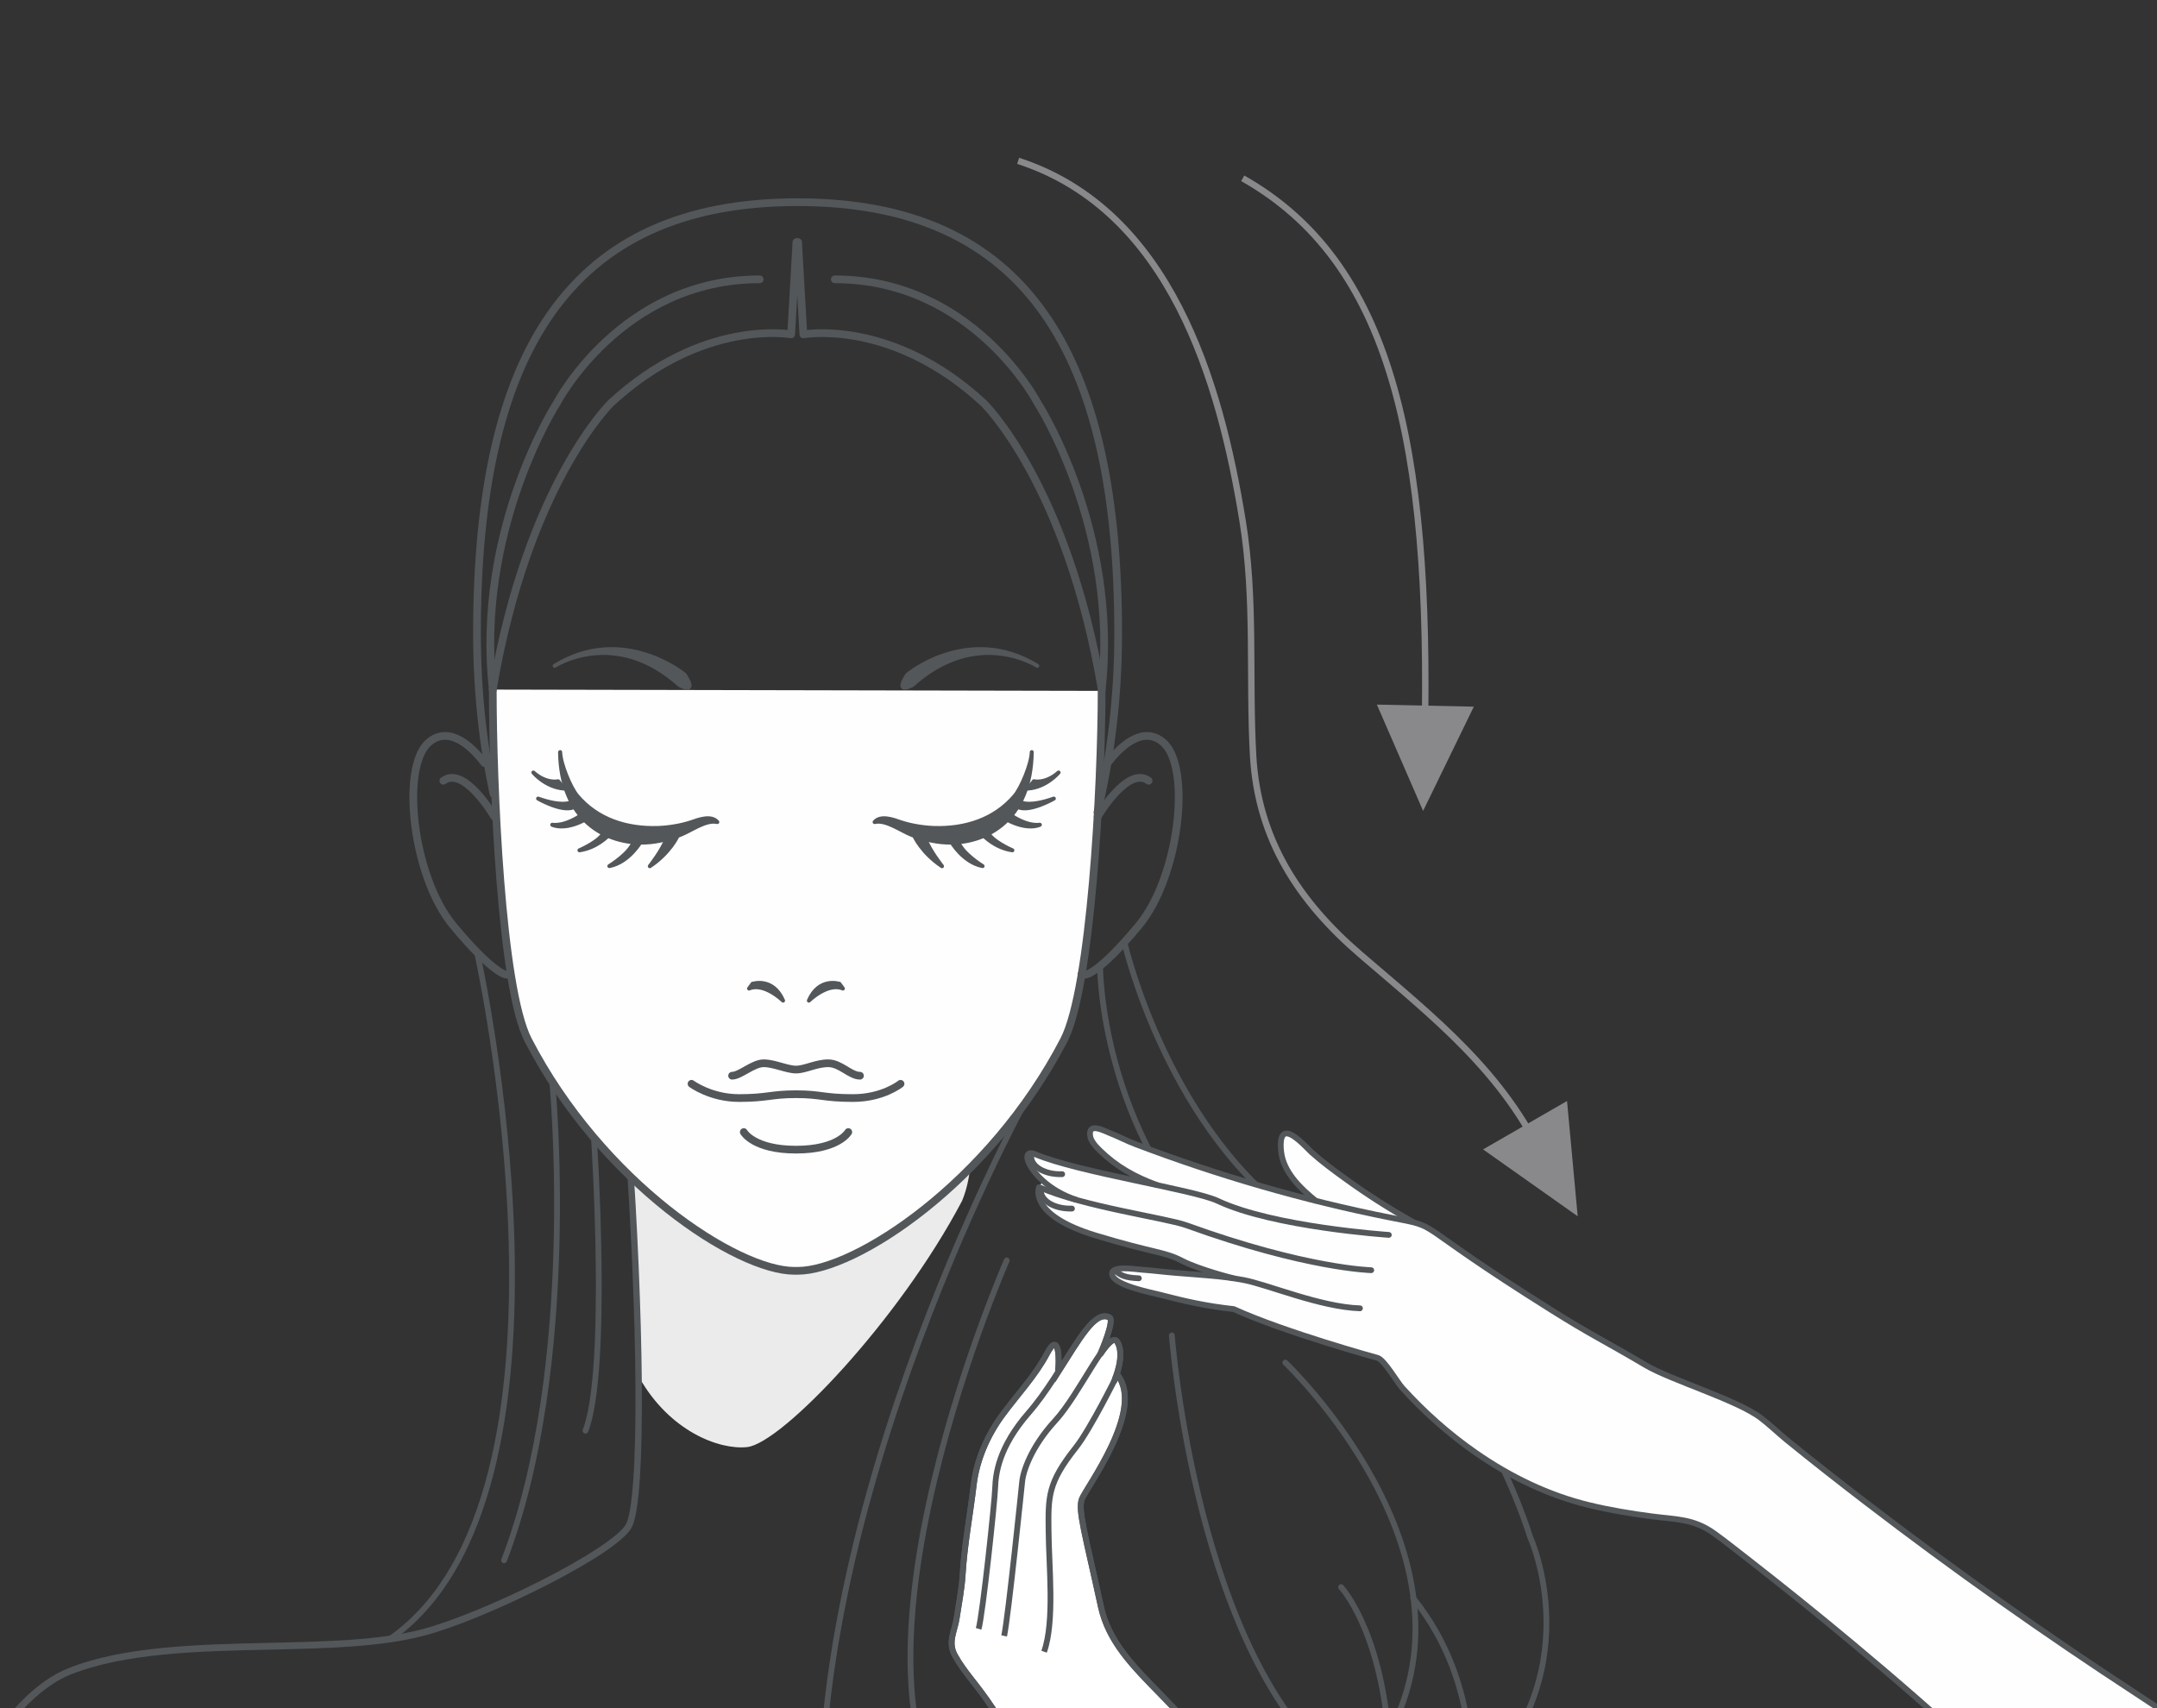 <?xml version="1.0" encoding="UTF-8"?><svg id="_レイヤー_2" xmlns="http://www.w3.org/2000/svg" xmlns:xlink="http://www.w3.org/1999/xlink" viewBox="0 0 168 133.06"><rect x="0" y="0" width="168" height="133.06" fill="#333333" stroke="none"/><defs><style>.cls-1,.cls-2,.cls-3,.cls-4,.cls-5,.cls-6{fill:none;}.cls-7{fill:#fff;}.cls-7,.cls-2,.cls-8,.cls-4,.cls-5,.cls-6{stroke:#53575a;}.cls-7,.cls-2,.cls-3{stroke-miterlimit:10;}.cls-7,.cls-2,.cls-4{stroke-width:.45px;}.cls-8,.cls-4,.cls-5,.cls-6{stroke-linecap:round;stroke-linejoin:round;}.cls-8,.cls-5{stroke-width:.6px;}.cls-8,.cls-9{fill:#fefefe;}.cls-3{stroke:#89898c;stroke-width:.5px;}.cls-10{fill:#ebebec;}.cls-11{fill:#53575a;}.cls-6{stroke-width:.31px;}.cls-12{fill:#89898c;}.cls-13{clip-path:url(#clippath);}</style><clipPath id="clippath"><rect class="cls-1" y="0" width="168" height="133.06"/></clipPath></defs><g id="_レイヤー_1-2"><g class="cls-13"><path class="cls-10" d="M49.79,107.31c2.38,4.21,6.24,5.65,8.4,5.42,2.7-.29,11.86-9.9,16.74-19.18.88-2.08.69-4.6.69-4.6h-26.63c.44,6.03.74,12.79.79,18.36"/><path class="cls-11" d="M49.21,88.98h27.09c0,.3-.02.84-.04,1.54.16-.2.34-.39.53-.57.02-.75.03-1.19.03-1.23v-.26s-28.17,0-28.17,0l.02.28c.47,6.33.78,13.42.82,18.97.05,6.15-.23,10.19-.76,11.07-.53.88-3.04,2.54-6.54,4.32-3.38,1.72-7.02,3.21-9.27,3.81-3.32.88-7.52.97-11.97,1.07-5.54.13-11.28.26-15.61,1.97-1.26.5-2.52,1.39-3.73,2.64-.53.55-1.05,1.17-1.55,1.84h0c1.01-1.14,1.82-1.87,1.82-1.87v.51c1.18-1.24,2.41-2.14,3.64-2.63,4.25-1.68,9.94-1.81,15.43-1.93,4.48-.1,8.71-.2,12.08-1.09,2.32-.61,5.91-2.09,9.38-3.85,1.75-.89,5.91-3.1,6.75-4.51.32-.53.54-1.83.68-3.95.12-1.89.17-4.38.15-7.39-.05-5.48-.34-12.46-.8-18.73Z"/><path class="cls-9" d="M66.37,86.77c.05-.69-1.13-.24-2.29-.17-1.56.1-2.93.2-3.02.88-.1.69,1.59.78,2.73.49,1.56-.39,2.54-.46,2.59-1.19"/><path class="cls-8" d="M38.38,53.72c0,7.44.66,23.24,2.75,27.29,5.77,11.16,16.27,17.99,20.74,17.99h.26c4.47,0,14.96-6.84,20.74-17.99,2.09-4.04,2.93-19.75,2.93-27.19"/><path class="cls-5" d="M85.48,63.28c1.04-4.34,1.61-9.03,1.61-13.94,0-21.78-7.14-33.59-24.97-33.59s-24.97,11.81-24.97,33.59c0,4.38.45,8.59,1.29,12.52"/><path class="cls-5" d="M86.26,59.45c.81-1.07,2.67-3.05,4.33-1.62,2.23,1.9,1.27,10.47-1.9,14.28-3.17,3.81-4.13,3.81-4.13,3.81,0,0-.13.04-.33-.02"/><path class="cls-5" d="M37.74,59.45c-.81-1.07-2.66-3.05-4.34-1.62-2.22,1.9-1.27,10.47,1.9,14.28,3.17,3.81,4.12,3.81,4.12,3.81,0,0,.13.04.33-.01"/><path class="cls-11" d="M80.36,58.59c-.02.9-.79,2.77-1.32,3.4-1.58,1.87-3.89,2.59-6.3,2.51-.85-.03-1.82-.19-2.62-.46-.56-.2-1.53-.55-2,0,.89-.21,2.06.68,2.87.99,1.01.38,2.07.63,3.15.61,2.79-.05,6.14-1.83,6.22-7.04"/><path class="cls-6" d="M80.36,58.59c-.02.9-.79,2.77-1.32,3.4-1.58,1.87-3.89,2.59-6.3,2.51-.85-.03-1.82-.19-2.62-.46-.56-.2-1.53-.55-2,0,.89-.21,2.06.68,2.87.99,1.01.38,2.07.63,3.15.61,2.79-.05,6.14-1.83,6.22-7.04Z"/><path class="cls-11" d="M71.21,65.12s.58,1.31,2.16,2.36c0,0-.96-1.21-1.32-2.17l-.83-.19Z"/><path class="cls-6" d="M71.21,65.12s.58,1.31,2.16,2.36c0,0-.96-1.21-1.32-2.17l-.83-.19Z"/><path class="cls-11" d="M74.09,65.57s.92,1.61,2.44,1.9c0,0-1.7-1.03-1.94-2.02l-.5.12Z"/><path class="cls-6" d="M74.09,65.57s.92,1.61,2.44,1.9c0,0-1.7-1.03-1.94-2.02l-.5.12Z"/><path class="cls-11" d="M76.6,65.08s.89.97,2.25,1.16c0,0-1.76-.75-1.94-1.5l-.31.34Z"/><path class="cls-6" d="M76.6,65.08s.89.97,2.25,1.16c0,0-1.76-.75-1.94-1.5l-.31.34Z"/><path class="cls-11" d="M80.52,60.86s.89.23,1.93-.68c0,0-.95,1.15-2.4,1.25l.48-.57Z"/><path class="cls-6" d="M80.52,60.86s.89.23,1.93-.68c0,0-.95,1.15-2.4,1.25l.48-.57Z"/><path class="cls-11" d="M79.62,62.54s.65.31,2.46-.33c0,0-1.8,1.04-2.73.69l.28-.37Z"/><path class="cls-6" d="M79.62,62.54s.65.31,2.46-.33c0,0-1.8,1.04-2.73.69l.28-.37Z"/><path class="cls-11" d="M78.85,63.59s1.11.78,2.14.66c0,0-.93.49-2.6-.42l.46-.25Z"/><path class="cls-6" d="M78.85,63.59s1.11.78,2.14.66c0,0-.93.49-2.6-.42l.46-.25Z"/><path class="cls-11" d="M70.67,52.56s4.77-3.98,10.12-.69c0,0-4.67-3.06-9.73,1.5,0,0-1.45.82-.39-.81"/><path class="cls-6" d="M70.67,52.56s4.77-3.98,10.12-.69c0,0-4.67-3.06-9.73,1.5,0,0-1.45.82-.39-.81Z"/><path class="cls-11" d="M43.63,58.59c.02.9.79,2.77,1.32,3.4,1.58,1.87,3.88,2.59,6.3,2.51.85-.03,1.83-.19,2.62-.46.57-.2,1.53-.55,2,0-.89-.21-2.06.68-2.87.99-1.02.38-2.07.63-3.16.61-2.79-.05-6.14-1.83-6.22-7.04"/><path class="cls-6" d="M43.63,58.59c.02.9.79,2.77,1.32,3.4,1.58,1.87,3.88,2.59,6.3,2.51.85-.03,1.83-.19,2.62-.46.57-.2,1.53-.55,2,0-.89-.21-2.06.68-2.87.99-1.02.38-2.07.63-3.16.61-2.79-.05-6.14-1.83-6.22-7.04Z"/><path class="cls-11" d="M52.77,65.12s-.58,1.31-2.16,2.36c0,0,.96-1.21,1.32-2.17l.84-.19Z"/><path class="cls-6" d="M52.77,65.12s-.58,1.31-2.16,2.36c0,0,.96-1.21,1.32-2.17l.84-.19Z"/><path class="cls-11" d="M49.9,65.57s-.92,1.61-2.44,1.9c0,0,1.7-1.03,1.94-2.02l.49.12Z"/><path class="cls-6" d="M49.9,65.57s-.92,1.61-2.44,1.9c0,0,1.7-1.03,1.94-2.02l.49.12Z"/><path class="cls-11" d="M47.38,65.08s-.89.97-2.25,1.16c0,0,1.76-.75,1.94-1.5l.31.34Z"/><path class="cls-6" d="M47.38,65.08s-.89.97-2.25,1.16c0,0,1.76-.75,1.94-1.5l.31.34Z"/><path class="cls-11" d="M43.47,60.86s-.89.23-1.93-.68c0,0,.95,1.15,2.4,1.25l-.47-.57Z"/><path class="cls-6" d="M43.47,60.86s-.89.23-1.93-.68c0,0,.95,1.15,2.4,1.25l-.47-.57Z"/><path class="cls-11" d="M44.37,62.54s-.66.31-2.46-.33c0,0,1.8,1.04,2.73.69l-.27-.37Z"/><path class="cls-6" d="M44.37,62.54s-.66.31-2.46-.33c0,0,1.8,1.04,2.73.69l-.27-.37Z"/><path class="cls-11" d="M45.14,63.59s-1.11.78-2.13.66c0,0,.93.49,2.59-.42l-.46-.25Z"/><path class="cls-6" d="M45.14,63.59s-1.11.78-2.13.66c0,0,.93.49,2.59-.42l-.46-.25Z"/><path class="cls-11" d="M65.37,76.64s-1.58-.53-2.37,1.31c0,0,1.47-1.44,2.65-.94l-.28-.38Z"/><path class="cls-6" d="M65.37,76.64s-1.58-.53-2.37,1.31c0,0,1.47-1.44,2.65-.94l-.28-.38Z"/><path class="cls-11" d="M58.62,76.64s1.58-.53,2.37,1.31c0,0-1.47-1.44-2.65-.94l.28-.38Z"/><path class="cls-6" d="M58.62,76.64s1.58-.53,2.37,1.31c0,0-1.47-1.44-2.65-.94l.28-.38Z"/><path class="cls-5" d="M53.86,84.43s1.49,1.11,3.7,1.11,2.48-.3,4.44-.3,2.11.3,4.44.3,3.7-1.11,3.7-1.11"/><path class="cls-5" d="M57.93,88.19s.76,1.37,4.07,1.37,4.07-1.37,4.07-1.37"/><path class="cls-5" d="M57.02,83.8c.63,0,1.63-.97,2.46-.97s1.8.49,2.52.49,1.56-.49,2.51-.49,1.71.97,2.47.97"/><path class="cls-5" d="M38.5,63.62s-2.33-4-3.97-2.8"/><path class="cls-11" d="M53.32,52.56s-4.77-3.98-10.12-.69c0,0,4.67-3.06,9.73,1.5,0,0,1.45.82.39-.81"/><path class="cls-6" d="M53.32,52.56s-4.77-3.98-10.12-.69c0,0,4.67-3.06,9.73,1.5,0,0,1.45.82.39-.81Z"/><path class="cls-5" d="M85.49,63.62s2.34-4,3.97-2.8"/><path class="cls-11" d="M1.19,133.83c.23-.27.47-.53.7-.78v-.51s-.8.73-1.82,1.87h.61c.17-.2.34-.41.51-.59Z"/><path class="cls-5" d="M62.16,18.86l.41,7.19s6.88-1.28,14.04,5.35c0,0,6.49,6.3,9.2,22.31"/><path class="cls-5" d="M85.81,53.72c1.36-12.5-5-22.34-5-22.34,0,0-5.01-9.62-15.79-9.62"/><path class="cls-5" d="M62.03,18.86l-.41,7.19s-6.88-1.28-14.04,5.35c0,0-6.49,6.3-9.2,22.31"/><path class="cls-5" d="M38.38,53.72c-1.37-12.5,5-22.34,5-22.34,0,0,5.01-9.62,15.79-9.62"/><path class="cls-4" d="M37.15,74.16s9.44,42.27-6.79,53.53"/><path class="cls-4" d="M46.26,88.63s1.19,18.07-.66,22.82"/><path class="cls-4" d="M91.27,104.03s1.91,25.35,13.29,33.94"/><path class="cls-4" d="M85.68,75.31s0,12.79,9.62,22.16"/><path class="cls-4" d="M43.01,84.24s2.13,22.02-3.75,37.31"/><path class="cls-4" d="M79.69,86.14s-18.69,34.27-15.35,61.63"/><path class="cls-4" d="M78.41,98.19s-15.53,35.38-1.89,45.57"/><path class="cls-4" d="M108.15,135.13c-.7-8.3-3.7-11.49-3.7-11.49"/><path class="cls-4" d="M100.11,106.15s15.67,14.89,8.04,28.98"/><path class="cls-4" d="M87.64,73.65s3.44,14.73,13.9,21.69c12.96,8.63,17.63,24.38,17.63,24.38,0,0,4.99,10.85-4.76,19.93,0,0,1.27-8.17-4.34-15.15"/><path class="cls-7" d="M62.37,176.67l11.21,8.83s14.76-25.16,18.32-29.74c3.56-4.57,8.61-6.43,4.99-14.77-3.61-8.33-9.95-10.34-11.15-15.87-1.2-5.53-1.79-7.46-1.48-8.33.31-.86,4.96-6.98,2.77-9.7,0,0-.11.23-.29.58l.1-.23s.82-1.88.18-2.92c-.24-.4-.74.12-1.35,1.02l.08-.19s1.1-2.51.66-2.73c-1.12-.57-2.37,1.73-4,4.28v-.15c.08-.4.17-3.27-.86-1.31-.91,1.73-2.34,3.24-3.5,4.82-1.15,1.57-1.98,3.47-2.21,5.41-.27,2.31-.72,4.66-.86,6.97-.06,1.1-.3,2.3-.46,3.38-.15,1.05-.72,1.88-.15,2.93.76,1.38,1.69,2.22,2.95,4.14,1.68,2.57,4.73,6.54,7.49,10.43,2.75,3.89,1.26,6.04-.96,8.9-2.23,2.86-21.48,24.25-21.48,24.25Z"/><path class="cls-2" d="M62.37,176.67l11.21,8.83s14.76-25.16,18.32-29.74c3.56-4.57,8.61-6.43,4.99-14.77-3.61-8.33-9.95-10.34-11.15-15.87-1.2-5.53-1.79-7.46-1.48-8.33.31-.86,4.96-6.98,2.77-9.7,0,0-.11.23-.29.58l.1-.23s.82-1.88.18-2.92c-.24-.4-.74.12-1.35,1.02l.08-.19s1.1-2.51.66-2.73c-1.12-.57-2.37,1.73-4,4.28v-.15c.08-.4.17-3.27-.86-1.31-.91,1.73-2.34,3.24-3.5,4.82-1.15,1.57-1.98,3.47-2.21,5.41-.27,2.31-.72,4.66-.86,6.97-.06,1.1-.3,2.3-.46,3.38-.15,1.05-.72,1.88-.15,2.93.76,1.38,1.69,2.22,2.95,4.14,1.68,2.57,4.73,6.54,7.49,10.43,2.75,3.89,1.26,6.04-.96,8.9-2.23,2.86-21.48,24.25-21.48,24.25ZM82.4,106.75c.08-.4.17-3.27-.86-1.31-.91,1.73-2.34,3.24-3.5,4.82-1.15,1.57-1.98,3.47-2.21,5.41-.27,2.31-.72,4.66-.86,6.97-.06,1.1-.3,2.3-.46,3.38-.15,1.05-.72,1.88-.15,2.93.76,1.38,1.69,2.22,2.95,4.14,1.68,2.57,4.73,6.54,7.49,10.43,2.75,3.89,1.26,6.04-.96,8.9-2.23,2.86-21.48,24.25-21.48,24.25M81.32,128.67c.84-2.38.37-6.69.35-9.38-.03-2.69-.07-3.76,2.12-6.52,1.15-1.45,3.23-5.67,3.23-5.67,2.19,2.72-2.46,8.84-2.77,9.7-.31.87.28,2.79,1.48,8.33,1.2,5.53,7.54,7.53,11.15,15.87,3.62,8.33-1.43,10.19-4.99,14.77-3.56,4.58-18.32,29.74-18.32,29.74M78.21,127.44c.33-1.56,1.4-11.99,1.4-11.99.06-.75.65-2.68,2.57-4.77,1.92-2.08,4.18-7.21,4.82-6.16.65,1.04-.18,2.92-.18,2.92M76.22,126.89c.31-1.04,1.26-9.92,1.29-11.01.04-1.09.28-3.14,2.6-5.81,2.83-3.25,4.69-8.25,6.29-7.43.44.22-.66,2.73-.66,2.73"/><path class="cls-9" d="M88.9,98.91c1.11.08,1.57.16,2.67.25,1.76.15,3.57.22,5.31.56l-.86-.15s-2.6-.64-3.98-1.36c-1.37-.72-2.11-.57-6.7-1.96-5.34-1.62-4.42-3.77-4.42-3.77l.31-.49c-1.37-1.22-1.62-2.51-.6-2.07,2.04.86,6.14,1.68,9.47,2.4h-.01c-1.74-.63-3.19-1.46-4.44-2.69-.3-.29-.71-.72-.76-1.16-.12-1.03,1.02-.4,1.62-.16.64.25,1.25.58,1.89.82,4.55,1.73,9.29,3.22,14.06,4.42h0c-1.09-.9-2.31-2.05-2.62-3.49-.08-.37-.22-1.49.19-1.72.55-.31,1.77,1.09,2.12,1.42.82.75,1.72,1.4,2.62,2.05,1.69,1.22,3.45,2.35,5.26,3.37l.04.05c1.8.45,1.49,1.02,10.78,6.84,3.13,1.97,4.13,2.39,7.32,4.28,1.98,1.18,7.15,2.71,9,4.13.69.53,1.33,1.15,2,1.7,2.04,1.66,4.12,3.29,6.21,4.89,6.82,5.23,13.84,10.19,21.04,14.89,3.34,2.18,6.72,4.31,10.14,6.37l-8.72,12.8c-1.39-1.74-2.85-3.43-4.36-5.07-5.91-6.47-12.45-12.36-19.17-17.97-2.62-2.19-5.28-4.34-7.97-6.43-.94-.73-1.86-1.48-2.83-2.17-1.62-1.16-2.94-1.08-4.84-1.33-1.62-.21-3.32-.5-4.92-.88-3.17-.77-6.15-2.22-8.82-4.08-2.1-1.46-4.02-3.18-5.74-5.07-.36-.4-1.39-2.19-1.91-2.32,0,0-7.22-1.98-11.2-3.8-2.16-.24-3.69-.58-5.8-1.13-.67-.17-3.39-.71-3.65-1.49-.28-.84,1.79-.49,2.26-.45Z"/><path class="cls-4" d="M90.1,92.31c-1.74-.63-3.19-1.46-4.44-2.69-.3-.29-.71-.72-.76-1.16-.12-1.03,1.02-.4,1.62-.16.64.25,1.25.58,1.89.82,6.38,2.43,13.12,4.39,19.82,5.72,4.35.86,1.09,0,12.61,7.22,3.13,1.97,4.13,2.39,7.32,4.28,1.98,1.18,7.15,2.71,9,4.13.69.53,1.33,1.15,2,1.7,2.04,1.66,4.12,3.29,6.21,4.89,6.82,5.23,13.84,10.19,21.04,14.89,3.34,2.18,21.65,14.36,25.07,16.42"/><path class="cls-4" d="M105.92,101.92c-3.08-.1-7.16-1.84-9.04-2.2-1.74-.33-3.55-.41-5.31-.56-1.1-.09-1.57-.17-2.67-.25-.47-.03-2.54-.39-2.26.45.27.79,2.98,1.32,3.65,1.49,2.11.55,3.64.89,5.8,1.13,3.98,1.82,11.2,3.8,11.2,3.8.52.14,1.55,1.93,1.91,2.32,1.72,1.9,3.64,3.61,5.74,5.07,2.67,1.86,5.65,3.31,8.82,4.08,1.6.39,3.3.67,4.92.88,1.9.25,3.22.17,4.84,1.33.96.69,1.89,1.45,2.83,2.17,2.69,2.1,5.35,4.24,7.97,6.43,6.72,5.61,13.26,11.5,19.17,17.97,1.5,1.65,21.22,24.76,22.61,26.5"/><path class="cls-4" d="M106.8,98.95s-5.05-.11-14.37-3.49c-1.59-.58-8.05-1.45-11.5-2.98,0,0-.92,2.15,4.42,3.77,4.59,1.39,5.32,1.24,6.7,1.96,1.38.71,3.98,1.36,3.98,1.36"/><path class="cls-4" d="M108.17,96.2s-8.99-.6-13.33-2.65c-1.89-.89-10.83-2.21-14.2-3.63-1.49-.63-.28,2.38,3.14,3.53"/><path class="cls-4" d="M110.03,95.18c-1.81-1.02-3.58-2.15-5.26-3.37-.9-.65-1.8-1.31-2.62-2.05-.36-.33-1.57-1.72-2.12-1.42-.41.23-.27,1.35-.19,1.72.31,1.43,1.53,2.59,2.62,3.47"/><path class="cls-4" d="M80.31,90.11c.03.8,1.11,1.41,2.42,1.36"/><path class="cls-4" d="M81.07,92.78c.03.8,1.11,1.41,2.42,1.37"/><path class="cls-4" d="M86.82,98.95c.44.41.83.59,1.88.63"/><polygon class="cls-12" points="122.88 94.75 122.05 85.77 115.51 89.54 122.88 94.75"/><path class="cls-3" d="M79.3,12.53c11.85,3.85,15.72,17.19,17.48,28.04,1,6.12.48,12.14.82,18.3.37,6.5,3.54,11.35,8.37,15.5,5.65,4.86,11.18,9.16,14.37,16.15"/><path class="cls-3" d="M110.96,57.87c.51-23.43-2.65-37.47-14.17-43.98"/><polygon class="cls-12" points="110.84 63.17 114.79 55.05 107.24 54.89 110.84 63.17"/><rect class="cls-1" x="5.69" y="4.96" width="141.67" height="141.67"/><rect class="cls-1" x="5.69" y="4.96" width="141.67" height="141.67"/></g></g></svg>